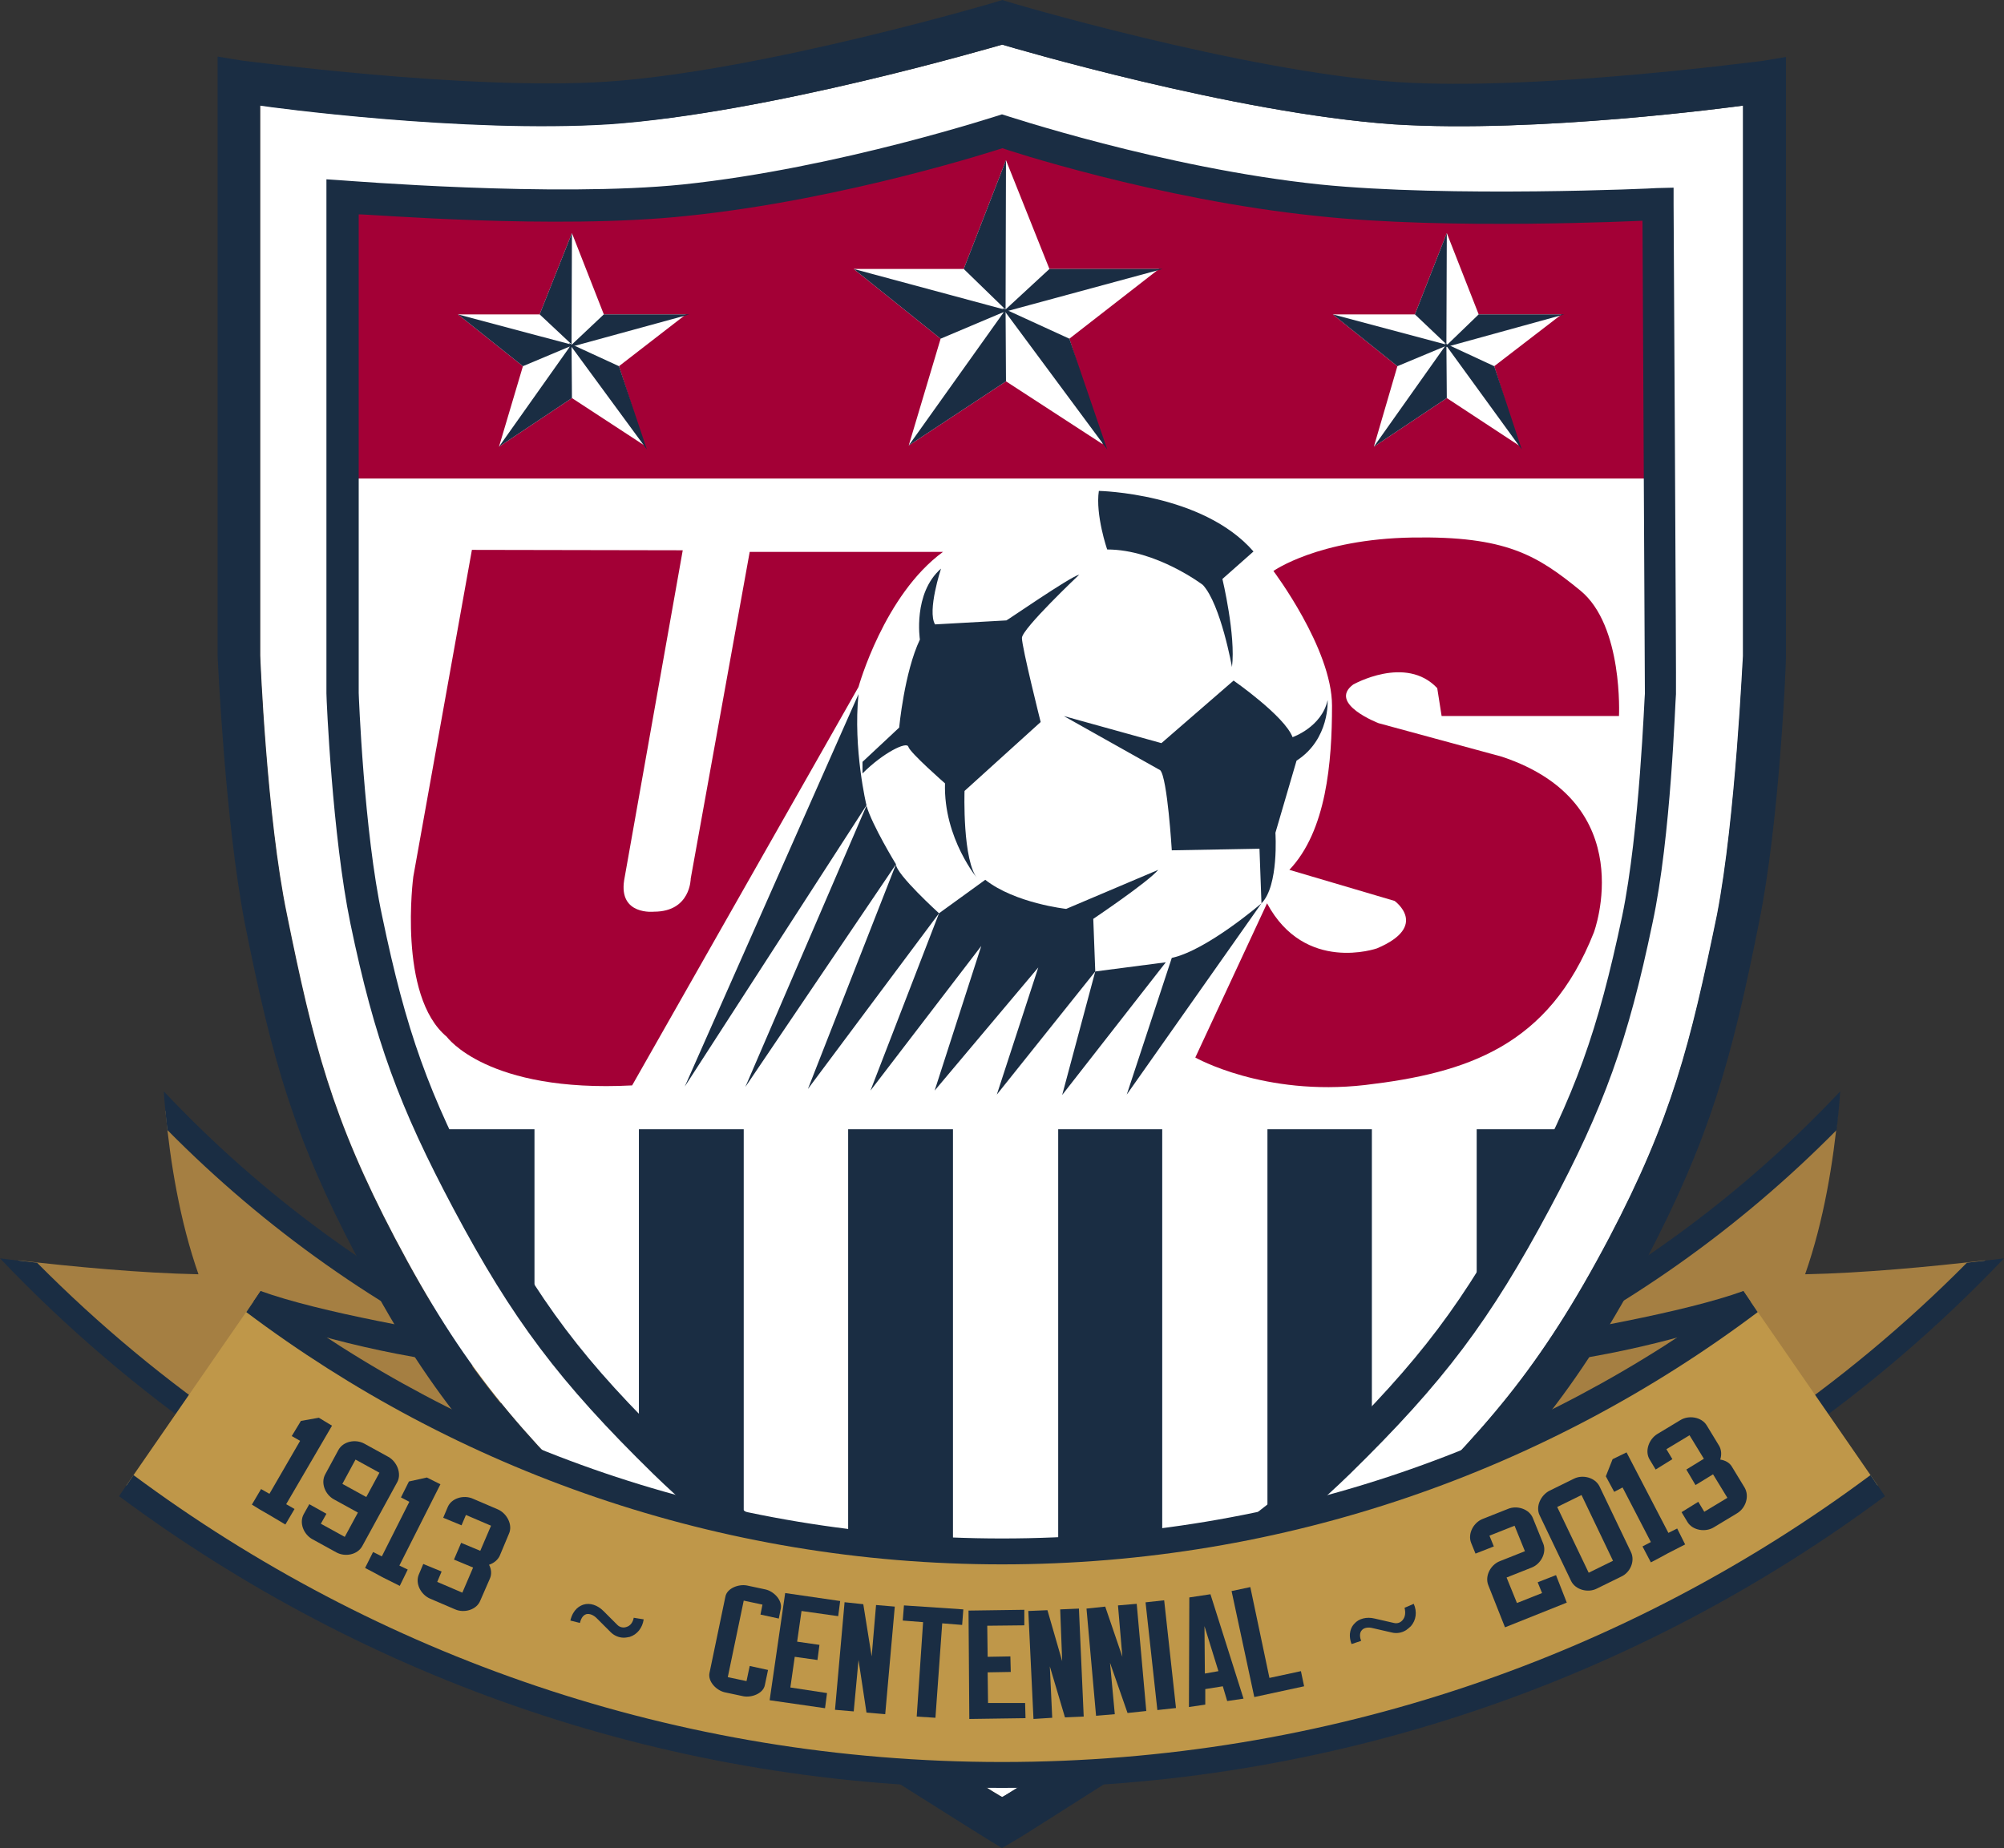 <?xml version="1.0" encoding="utf-8"?>
<!-- Generator: Adobe Illustrator 23.0.3, SVG Export Plug-In . SVG Version: 6.00 Build 0)  -->
<svg version="1.1" id="Layer_1" xmlns="http://www.w3.org/2000/svg" xmlns:xlink="http://www.w3.org/1999/xlink" x="0px" y="0px"
	 viewBox="0 0 502.8 463.8" style="enable-background:new 0 0 502.8 463.8;" xml:space="preserve">
<rect x="0" y="0" width="502.8" height="463.8" fill="#333333" stroke="none"/>
<style type="text/css">
	.st0{fill:#A57F42;}
	.st1{fill:#1A2D43;}
	.st2{fill:#FFFFFF;}
	.st3{fill:#A30036;}
	.st4{fill:#BF9749;}
</style>
<g>
	<g>
		<path class="st0" d="M41.5,278.7c1.2,12.9,3.6,27.7,8.3,41.1c-14.6-0.3-31.5-1.9-45.2-3.5c32,32.9,70.5,59.5,113.5,77.6l9.5-53.5
			C95.2,325.3,66.1,304.2,41.5,278.7z"/>
		<g>
			<path class="st1" d="M9.3,316.9c-3.2-0.4-6.4-0.7-9.3-1.1c32.9,34.6,72.9,62.4,117.6,81.1l1.1-5.9
				C77.4,373.5,40.3,348.2,9.3,316.9z"/>
			<path class="st1" d="M128.2,337.4c-32.9-15.6-62.4-37.3-87.1-63.5c0.2,3.1,0.5,6.3,0.9,9.7c24.4,24.7,53.2,45.2,85.1,60
				L128.2,337.4L128.2,337.4z"/>
		</g>
	</g>
	<g>
		<path class="st0" d="M461.2,278.7c-1.2,12.9-3.6,27.7-8.3,41.1c14.6-0.3,31.5-1.9,45.2-3.5c-32,32.9-70.5,59.5-113.5,77.6
			l-9.5-53.5C407.5,325.3,436.7,304.2,461.2,278.7z"/>
		<g>
			<path class="st1" d="M493.5,316.9c3.2-0.4,6.4-0.7,9.3-1.1c-32.9,34.6-72.9,62.4-117.6,81.1l-1.1-5.9
				C425.4,373.5,462.5,348.2,493.5,316.9z"/>
			<path class="st1" d="M374.6,337.4c32.9-15.6,62.4-37.3,87.1-63.5c-0.2,3.1-0.5,6.3-0.9,9.7c-24.4,24.7-53.2,45.2-85.1,60
				L374.6,337.4L374.6,337.4z"/>
		</g>
	</g>
</g>
<g>
	<g>
		<path class="st0" d="M63.6,326.7c17.3,5.8,39.6,11,64.1,13.9l-9.5,53.4c-21-2.7-74.2-15.7-86.4-21.1L63.6,326.7z"/>
		<g>
			<path class="st1" d="M33.5,370.2l-3.6,5.3c30.7,10.2,66.1,19.4,87.7,21.4l1.1-5.9C97.1,387.6,57.1,378.4,33.5,370.2z"/>
			<path class="st1" d="M128.2,337.4c-19.8-3.1-48.2-8.1-62.8-13.4l-3.6,5.3c23.5,8.5,44.6,12.4,65.5,14.4L128.2,337.4z"/>
		</g>
	</g>
	<g>
		<path class="st0" d="M439.2,326.7c-17.3,5.8-39.6,11-64.1,13.9l9.5,53.4c21-2.7,74.2-15.7,86.4-21.1L439.2,326.7z"/>
		<g>
			<path class="st1" d="M469.3,370.2l3.6,5.3c-30.7,10.2-66.1,19.4-87.7,21.4l-1.1-5.9C405.7,387.6,445.7,378.4,469.3,370.2z"/>
			<path class="st1" d="M374.6,337.4c19.8-3.1,48.2-8.1,62.8-13.4l3.6,5.3c-23.5,8.5-44.6,12.4-65.5,14.4L374.6,337.4z"/>
		</g>
	</g>
</g>
<path class="st2" d="M251.5,11.2c2.4,0.7,58.1,17.2,98.2,20c36.2,2.3,85.4-4.4,87.7-4.7v138.2c-0.1,0.2-1.8,40.3-6.5,64.8
	c-6.7,32.5-11.3,51.1-27.1,81.2c-17.2,32.6-31.1,48.4-57.4,73.7c-21.9,20.9-37.7,30.8-61.7,45.8l-7.2,4.5
	c-11.7,7.3-25.7,16.3-26,16.3s-13.8-8.6-26.2-16.3l-7.2-4.5c-24-15-39.9-25-61.7-45.8c-26.4-25.3-40.2-41.2-57.3-73.7
	C83.3,280.6,78.6,262,72,229.5c-5.1-24.5-6.7-64.6-6.7-65c0,0.2,0-138.1,0-138.1c2.4,0.4,51.3,7,87.7,4.7
	C193,28.4,248.9,11.9,251.5,11.2"/>
<path class="st1" d="M251.5,0c-0.7,0.3-60.3,17.9-99.3,20.5c-35,2.3-91-5.3-91.5-5.3l-6.1-1v150.5c0.1,1.9,1.9,41.5,6.8,66.9
	c6.9,34.6,12.4,54,28.2,83.9c17.6,33.9,32.5,50.9,59.3,76.5c22.7,21.8,38.9,31.8,63.4,47.2l7.2,4.6c12.1,7.6,22.8,14.4,28.3,17.8
	l3.6,2.2l2.9-1.7c0.9-0.4,17.1-10.8,28.8-18.2l7.2-4.6c24.7-15.4,40.9-25.5,63.4-47.2c26.9-25.6,41.8-42.6,59.6-76.5
	c15.6-29.9,21.1-49.3,28-83.9c5.2-25.4,6.8-65,6.8-66.7c0-0.2,0-144.6,0-144.6v-6.1l-6,1c-0.7,0-56.5,7.6-91.5,5.3
	C311.6,17.9,252,0.3,251.5,0 M225.2,434.8l-7.2-4.5c-24-15-39.9-25-61.7-45.8c-26.4-25.3-40.2-41.2-57.3-73.7
	c-15.8-30.1-20.5-48.7-27.1-81.2c-5.1-24.5-6.7-64.6-6.7-65c0,0.2,0-138.1,0-138.1c2.4,0.4,51.3,7,87.7,4.7
	c40-2.8,95.9-19.3,98.5-20c2.4,0.7,58.1,17.2,98.2,20c36.2,2.3,85.4-4.4,87.7-4.7v138.2c-0.1,0.2-1.8,40.3-6.5,64.8
	c-6.7,32.5-11.3,51.1-27.1,81.2c-17.2,32.6-31.1,48.4-57.4,73.7c-21.9,20.9-37.7,30.8-61.7,45.8l-7.2,4.5
	c-11.7,7.3-25.7,16.3-26,16.3C251.2,451.1,237.6,442.5,225.2,434.8z"/>
<g>
	<polygon class="st1" points="125.3,311.9 134.1,327 134.1,283.4 108.9,283.4 	"/>
	<polygon class="st1" points="160.3,359.2 170.8,369.7 186.6,382.6 186.6,283.4 160.3,283.4 	"/>
	<polygon class="st1" points="212.8,401.3 225.8,411.1 239.1,418.2 239.1,283.4 212.8,283.4 	"/>
	<polygon class="st1" points="265.5,418.2 279.9,408.3 291.6,401.3 291.6,283.4 265.5,283.4 	"/>
	<polygon class="st1" points="318,382.6 333.7,369.7 344.2,359.2 344.2,283.4 318,283.4 	"/>
	<polygon class="st1" points="370.5,283.4 370.5,327 379.3,311.9 395.7,283.4 	"/>
</g>
<g>
	<path class="st3" d="M361.7,179.7h44.5c0,0,1.1-22.7-9.7-31.5c-10.9-8.9-18.7-13.7-42.2-13.3c-23.6,0.4-34.8,8.4-34.8,8.4
		s14.7,19.5,14.7,33.8c0,14.2-1.4,31.4-10.7,41.2l26.4,7.8c0,0,8.8,6.3-4.4,11.9c0,0-18.1,6.4-27.6-11.3l-18,38.7
		c0,0,17.2,9.8,42.6,6.9c25.5-3,46.1-9.7,57.4-38.3c0,0,12.1-32.4-23.1-44.1l-30.9-8.4c0,0-12.8-4.9-6.4-9.7c0,0,13.2-7.5,21.1,0.9
		L361.7,179.7"/>
	<path class="st3" d="M118.4,138l-14.7,82c0,0-4,29.9,8.4,40.2c0,0,10.1,14.1,46.5,12.2l56.8-100c0,0,6.4-23.1,21.2-33.9h-48.5
		l-14.8,82c0,0,0,8.3-9.2,8.3c0,0-8.9,1-7.5-7.9l14.7-82.8L118.4,138"/>
	<g>
		<path class="st1" d="M215.4,174.2l-43.6,98.5l45.6-70.6C217.4,202.2,214,187.9,215.4,174.2"/>
		<path class="st1" d="M217.4,202.2L187,272.8l37.8-55.9C224.8,216.9,218.8,207.1,217.4,202.2"/>
		<path class="st1" d="M224.8,216.9l-22.1,56.4l32.9-44.1C235.6,229.2,224.8,219.4,224.8,216.9"/>
		<path class="st1" d="M247.2,220.8l-11.6,8.4l-17.2,44.5l27.8-36.3l-11.7,36.3l26-30.9l-10.4,31.9l24.7-30.9l-0.5-13.2
			c0,0,13.7-9.2,16.3-12.3l-23.1,9.8C267.5,228.1,254.7,226.7,247.2,220.8"/>
		<polyline class="st1" points="274.8,243.8 266.5,274.8 292.5,241.5 274.8,243.8 		"/>
		<path class="st1" d="M294,240.4l-11.3,34.3l33.8-48C316.5,226.7,302.8,238.5,294,240.4"/>
		<path class="st1" d="M266.9,179.7l24.5,6.8l18.1-15.7c0,0,12.8,8.9,14.8,14.2c0,0,7.3-2.5,8.8-9.3c0,0,0.6,9.8-7.8,15.2L320,209
			c0,0,0.9,13.3-3.5,17.7L316,213l-22,0.4c0,0-1.1-18.2-2.9-20.1L266.9,179.7"/>
		<path class="st1" d="M275.7,123.2c0,0,26,0.5,38.8,15.2l-7.8,6.9c0,0,3.4,14.2,2.4,22.1c0,0-2.8-15.7-7.3-20.6
			c0,0-11.7-8.9-24-8.9C277.8,138,274.8,129.2,275.7,123.2"/>
		<path class="st1" d="M270.8,144.2c0,0-14.4,13.6-14.4,15.9c0,2.4,4.7,21.1,4.7,21.1L242,198.5c0,0-0.6,17.8,3.4,22.2
			c0,0-8.7-10.2-8.3-24.1c0,0-8.8-7.7-9.2-9.2c-0.4-1.4-6.3,1.5-11.5,6.7v-2.9l9.2-8.6c0,0,1.3-13.9,5.2-22.1c0,0-1.8-11.6,5.3-17.8
			c0,0-3.5,10.6-1.5,14l17.9-1C252.7,155.7,268.4,144.8,270.8,144.2"/>
	</g>
</g>
<g>
	<polyline class="st3" points="87.2,49.8 85.9,120.1 416.2,120.1 416,51.2 374.6,51.1 351,52.4 317.2,48.6 279.9,41 252.3,32.5 
		224.1,39.4 188.6,49.1 154.7,50.9 122.8,51.8 87.2,49.8 	"/>
	<g>
		<polyline class="st2" points="252.4,40.2 263.3,67.5 290.8,67.5 268.3,85 276.7,111.5 252.4,95.7 228,111.8 236,85 214.2,67.5 
			241.8,67.5 252.4,40.2 		"/>
		<polyline class="st1" points="252.3,77.7 241.8,67.5 252.4,40.2 252.3,77.7 		"/>
		<polyline class="st1" points="252.8,77.9 214.2,67.5 236,85 252.8,77.9 		"/>
		<polyline class="st1" points="252.3,77.7 228,111.8 252.4,95.7 252.3,77.7 		"/>
		<polyline class="st1" points="251.5,77.3 277.8,112.8 268.3,85 251.5,77.3 		"/>
		<polyline class="st1" points="251.5,78.4 263.3,67.5 291.7,67.5 251.5,78.4 		"/>
	</g>
	<g>
		<polyline class="st2" points="363,58.5 371,78.9 391.8,78.9 374.9,91.9 381.1,111.8 363,99.9 344.7,112.1 350.6,91.9 334.4,78.9 
			355,78.9 363,58.5 		"/>
		<polyline class="st1" points="362.9,86.4 355,78.9 363,58.5 362.9,86.4 		"/>
		<polyline class="st1" points="363.3,86.6 334.4,78.9 350.6,91.9 363.3,86.6 		"/>
		<polyline class="st1" points="362.9,86.4 344.7,112.1 363,99.9 362.9,86.4 		"/>
		<polyline class="st1" points="362.4,86.1 381.8,112.8 374.9,91.9 362.4,86.1 		"/>
		<polyline class="st1" points="362.4,87.2 371,78.9 392.5,78.9 362.4,87.2 		"/>
	</g>
	<g>
		<polyline class="st2" points="143.5,58.5 151.5,78.9 172.1,78.9 155.3,91.9 161.7,111.8 143.5,99.9 125.2,112.1 131.2,91.9 
			114.9,78.9 135.4,78.9 143.5,58.5 		"/>
		<polyline class="st1" points="143.4,86.4 135.4,78.9 143.5,58.5 143.4,86.4 		"/>
		<polyline class="st1" points="143.8,86.6 114.9,78.9 131.2,91.9 143.8,86.6 		"/>
		<polyline class="st1" points="143.4,86.4 125.2,112.1 143.5,99.9 143.4,86.4 		"/>
		<polyline class="st1" points="142.7,86.1 162.3,112.8 155.3,91.9 142.7,86.1 		"/>
		<polyline class="st1" points="142.7,87.2 151.5,78.9 173,78.9 142.7,87.2 		"/>
	</g>
</g>
<path class="st1" d="M419.9,51.2v-4.1l-4.2,0.1c-0.5,0.1-52.2,2.4-84.5-0.9c-39.3-4.1-79.4-17.5-79.8-17.6l0,0
	c-0.4,0.1-40.9,13.5-80.1,17.6c-32.2,3.3-84.5-1-85-1L81.9,45v129c0,1.6,1.5,35.8,6,57.7c6.1,29.4,12.3,46.1,25.9,71.7
	c14.8,27.8,26.5,43.4,50.1,66.5c15.1,14.7,27,22.5,40.8,31.5c6,4,12.4,8,19.3,13c10.7,7.5,25.1,16.7,25.3,16.7l2.1,1.5l2-1.5
	c0.1-0.1,14.7-9.2,25.2-16.7c7.1-5,13.3-9,19.3-13c13.7-9,25.7-16.8,40.8-31.5c23.6-23.1,35.2-38.6,50.1-66.5
	c13.7-25.6,19.7-42.4,25.8-71.7c4.7-21.8,5.7-56,5.9-57.5C420.6,173.9,419.9,51.2,419.9,51.2z M407,229.9
	c-6.1,28.9-11.7,44.6-25.2,69.7c-14.5,27.2-25.4,41.7-48.6,64.5c-14.4,14.1-26.1,21.8-39.7,30.6c-6,4-12.2,8.1-19.4,13.2
	c-10.4,7.4-22.4,15.1-22.5,15.1c-0.3,0-12.4-7.7-22.8-15.1c-7.2-5.1-13.5-9.2-19.6-13.2c-13.5-8.8-25.2-16.4-39.6-30.6
	c-23.4-22.7-34.2-37.2-48.7-64.4c-13.4-25.2-19-40.9-25-69.7c-4.6-21.2-5.9-55.8-5.9-56.1c0,0.1,0-120.1,0-120.1
	c2.2-0.1,49.3,3.9,82.2,0.4c40.1-4.1,78.9-16.9,79.3-17c0.4,0.2,38.9,12.9,78.9,17c32.9,3.6,81.1,1.2,81.7,1.2l0.6,118.7
	C412.6,174.1,411.4,208.7,407,229.9z"/>
<g>
	<path class="st4" d="M439.2,326.6c-52.3,39.4-117.3,62.7-187.8,62.7S115.9,366,63.6,326.6l-31.9,46.2
		c61.4,45.6,137.4,72.6,219.7,72.6s158.3-27,219.7-72.6L439.2,326.6z"/>
	<g>
		<path class="st1" d="M469.3,370.2c-60.8,45.3-136.2,72-217.9,72s-157-26.8-217.9-72l-3.6,5.3c61.9,46,138.5,73.2,221.5,73.2
			s159.6-27.2,221.5-73.2L469.3,370.2z"/>
		<path class="st1" d="M441,329.3l-3.6-5.3l0,0c-51.8,39-116.2,62.1-186,62.1S117.2,363,65.4,324l0,0l-3.6,5.3
			c52.8,39.7,118.5,63.3,189.6,63.3S388.2,369,441,329.3z"/>
	</g>
</g>
<g>
	<polygon class="st1" points="83.3,357.8 80,355.8 75.5,356.6 73.2,360.4 75.3,361.6 67.6,374.9 65.5,373.7 63.2,377.6 65.3,378.9 
		67.4,380.1 71.6,382.6 73.9,378.7 71.8,377.5 	"/>
	<path class="st1" d="M97.4,365.6l-6-3.3c-2.2-1.2-5.3-0.6-6.5,1.6l-3.3,6.1c-1.2,2.2,0,5.1,2.2,6.3l6,3.3l-3.3,6.1l-6-3.3l1.4-2.5
		l-4.3-2.4l-1.4,2.5v0c-1.2,2.2,0,5.1,2.2,6.3l6,3.3c2.2,1.2,5.3,0.6,6.5-1.6l8.8-16.1C100.8,369.8,99.6,366.8,97.4,365.6z
		 M91.9,375.7l-6-3.3l3.3-6.1l6,3.3L91.9,375.7z"/>
	<polygon class="st1" points="110.5,372.5 107.1,370.8 102.6,371.8 100.6,375.8 102.7,376.9 95.8,390.6 93.6,389.5 91.6,393.5 
		93.7,394.6 95.9,395.8 100.3,398 102.3,393.9 100.2,392.9 	"/>
	<path class="st1" d="M124.9,378.8l-6.3-2.7c-2.3-1-5.4-0.1-6.3,2.2l-1.1,2.6l4.6,1.9l1.1-2.6l6.3,2.7l-2.7,6.3l-4.8-2l-1.8,4.2
		l4.8,2l-2.7,6.3l-6.3-2.7l1.1-2.6l-4.6-1.9l-1.1,2.6l0,0c-1,2.3,0.5,5.1,2.8,6.1l6.3,2.7c2.3,1,5.4,0.1,6.3-2.2l2.4-5.5
		c0.5-1.1,0.4-2.4-0.2-3.5c1.2-0.4,2.2-1.2,2.7-2.3l2.3-5.5C128.7,382.7,127.2,379.8,124.9,378.8z"/>
	<path class="st1" d="M157.2,408.3c-0.8,0.3-1.7,0.1-2.3-0.5l-3.5-3.5c-1.5-1.5-3.4-2.1-5-1.6c-0.9,0.3-2.6,1.1-3.3,4l2.4,0.6
		c0.2-0.8,0.6-1.9,1.6-2.2c0.8-0.2,1.8,0.2,2.6,1l3.5,3.5c0.9,0.9,2.1,1.4,3.3,1.4c0.5,0,1-0.1,1.5-0.2c1.9-0.6,3.2-2.3,3.5-4.4
		L159,406C158.8,407.1,158.2,408,157.2,408.3z"/>
	<path class="st1" d="M187.3,421.9l-4.7-1l4-19.2l4.7,1l-0.5,2.5l4.6,1l0.5-2.5v0c0.4-2.1-1.7-4.3-3.8-4.8l-4.7-1
		c-2.1-0.4-5,0.7-5.4,2.8l-4,19.2v0c-0.4,2.1,1.7,4.3,3.8,4.8l4.7,1c2.1,0.4,5-0.7,5.4-2.8l0.8-3.8l-4.6-1L187.3,421.9z"/>
	<polygon class="st1" points="199.4,415.8 205.1,416.6 205.6,412.8 200,412 201.1,404.3 210.3,405.6 210.8,401.8 197,399.8 
		193.1,426.7 207,428.7 207.5,424.9 198.3,423.5 	"/>
	<polygon class="st1" points="218.7,415.7 216.6,402.6 211.9,402.1 209.5,429.1 214.2,429.5 215.4,416.6 217.4,429.8 222.1,430.2 
		224.5,403.2 219.8,402.8 	"/>
	<polygon class="st1" points="226.5,406.7 231.6,407.1 230,430.8 234.7,431.1 236.4,407.4 241.4,407.8 241.7,403.9 226.8,402.9 	"/>
	<polygon class="st1" points="247.9,427.4 247.8,419.7 253.6,419.6 253.5,415.7 247.8,415.8 247.7,408 257,407.9 257,404 243,404.2 
		243.2,431.4 257.3,431.2 257.2,427.4 	"/>
	<polygon class="st1" points="266,403.9 266.5,416.9 262.8,404.1 258,404.3 259.3,431.4 264,431.1 263.4,418.2 267.2,431 
		271.9,430.8 270.7,403.7 	"/>
	<polygon class="st1" points="280.5,402.9 281.6,415.8 277.3,403.2 272.6,403.7 275,430.6 279.7,430.2 278.5,417.3 282.9,429.9 
		287.6,429.4 285.2,402.5 	"/>
	
		<rect x="288.8" y="401.9" transform="matrix(0.994 -0.109 0.109 0.994 -43.459 34.119)" class="st1" width="4.7" height="27.2"/>
	<path class="st1" d="M303.7,400.1l-5.3,0.8l-0.1,27.5l4.1-0.6l0-3.9l4.4-0.7l1.1,3.7l4.1-0.6L303.7,400.1z M302.3,420l-0.1-11.9
		l3.5,11.3L302.3,420z"/>
	<polygon class="st1" points="326.4,419.4 318.5,421.1 313.7,398.3 309,399.3 314.7,425.9 327.2,423.2 	"/>
	<path class="st1" d="M351.9,406.6c-0.6,0.7-1.4,0.9-2.2,0.7l-4.8-1.1c-2-0.5-4,0-5.1,1.3c-0.7,0.7-1.7,2.4-0.7,5.1l2.4-0.8
		c-0.3-0.8-0.5-2,0.2-2.7c0.5-0.6,1.6-0.8,2.7-0.5l4.8,1.1c1.2,0.3,2.5,0.1,3.6-0.6c0.4-0.3,0.8-0.6,1.2-1c1.3-1.5,1.6-3.6,0.7-5.6
		l-2.3,1C352.7,404.7,352.6,405.8,351.9,406.6z"/>
	<path class="st1" d="M390.4,395.3l-4.6,1.8l1.1,2.7l-6.3,2.5l-2.6-6.4l6.3-2.5c2.3-0.9,3.8-3.7,2.9-6l-2.6-6.4
		c-0.9-2.3-4-3.3-6.3-2.3l-6.3,2.5c-2.3,0.9-3.8,3.7-2.9,6l1.1,2.7l4.6-1.8l-1.1-2.7l6.3-2.5l2.6,6.4l-6.3,2.5
		c-2.3,0.9-3.8,3.7-2.9,6l4.2,10.6l15.5-6.2L390.4,395.3z"/>
	<path class="st1" d="M409.2,389.5l-7.9-16.5c-1.1-2.2-4.2-3-6.4-1.9l-6.1,3c-2.2,1.1-3.6,4-2.5,6.2l7.9,16.5h0
		c1.1,2.2,4.2,3,6.4,1.9l6.1-3C409,394.7,410.3,391.8,409.2,389.5z M398.6,394.7l-7.9-16.5l6.1-3l7.9,16.5L398.6,394.7z"/>
	<polygon class="st1" points="420.8,383.6 418.6,384.7 408.1,364.5 404.6,366.2 402.9,370.5 405,374.4 407.1,373.3 414.2,387 
		412.1,388.1 414.2,392.1 416.3,391 418.5,389.8 422.8,387.6 	"/>
	<path class="st1" d="M437.7,373.3l-3.1-5.1c-0.6-1.1-1.7-1.7-3-1.9c0.4-1.2,0.3-2.5-0.3-3.5l-3.1-5.1c-1.3-2.1-4.5-2.6-6.6-1.3
		l-5.8,3.5c-2.1,1.3-3.2,4.3-1.9,6.4l1.5,2.5l4.2-2.6l-1.5-2.5l5.8-3.5l3.6,5.9l-4.4,2.7l2.3,3.9l4.4-2.7l3.6,5.9l-5.8,3.5l-1.5-2.5
		l-4.2,2.6l1.5,2.5l0,0c1.3,2.1,4.5,2.6,6.6,1.3l5.8-3.5C438,378.5,439,375.5,437.7,373.3z"/>
</g>
</svg>

